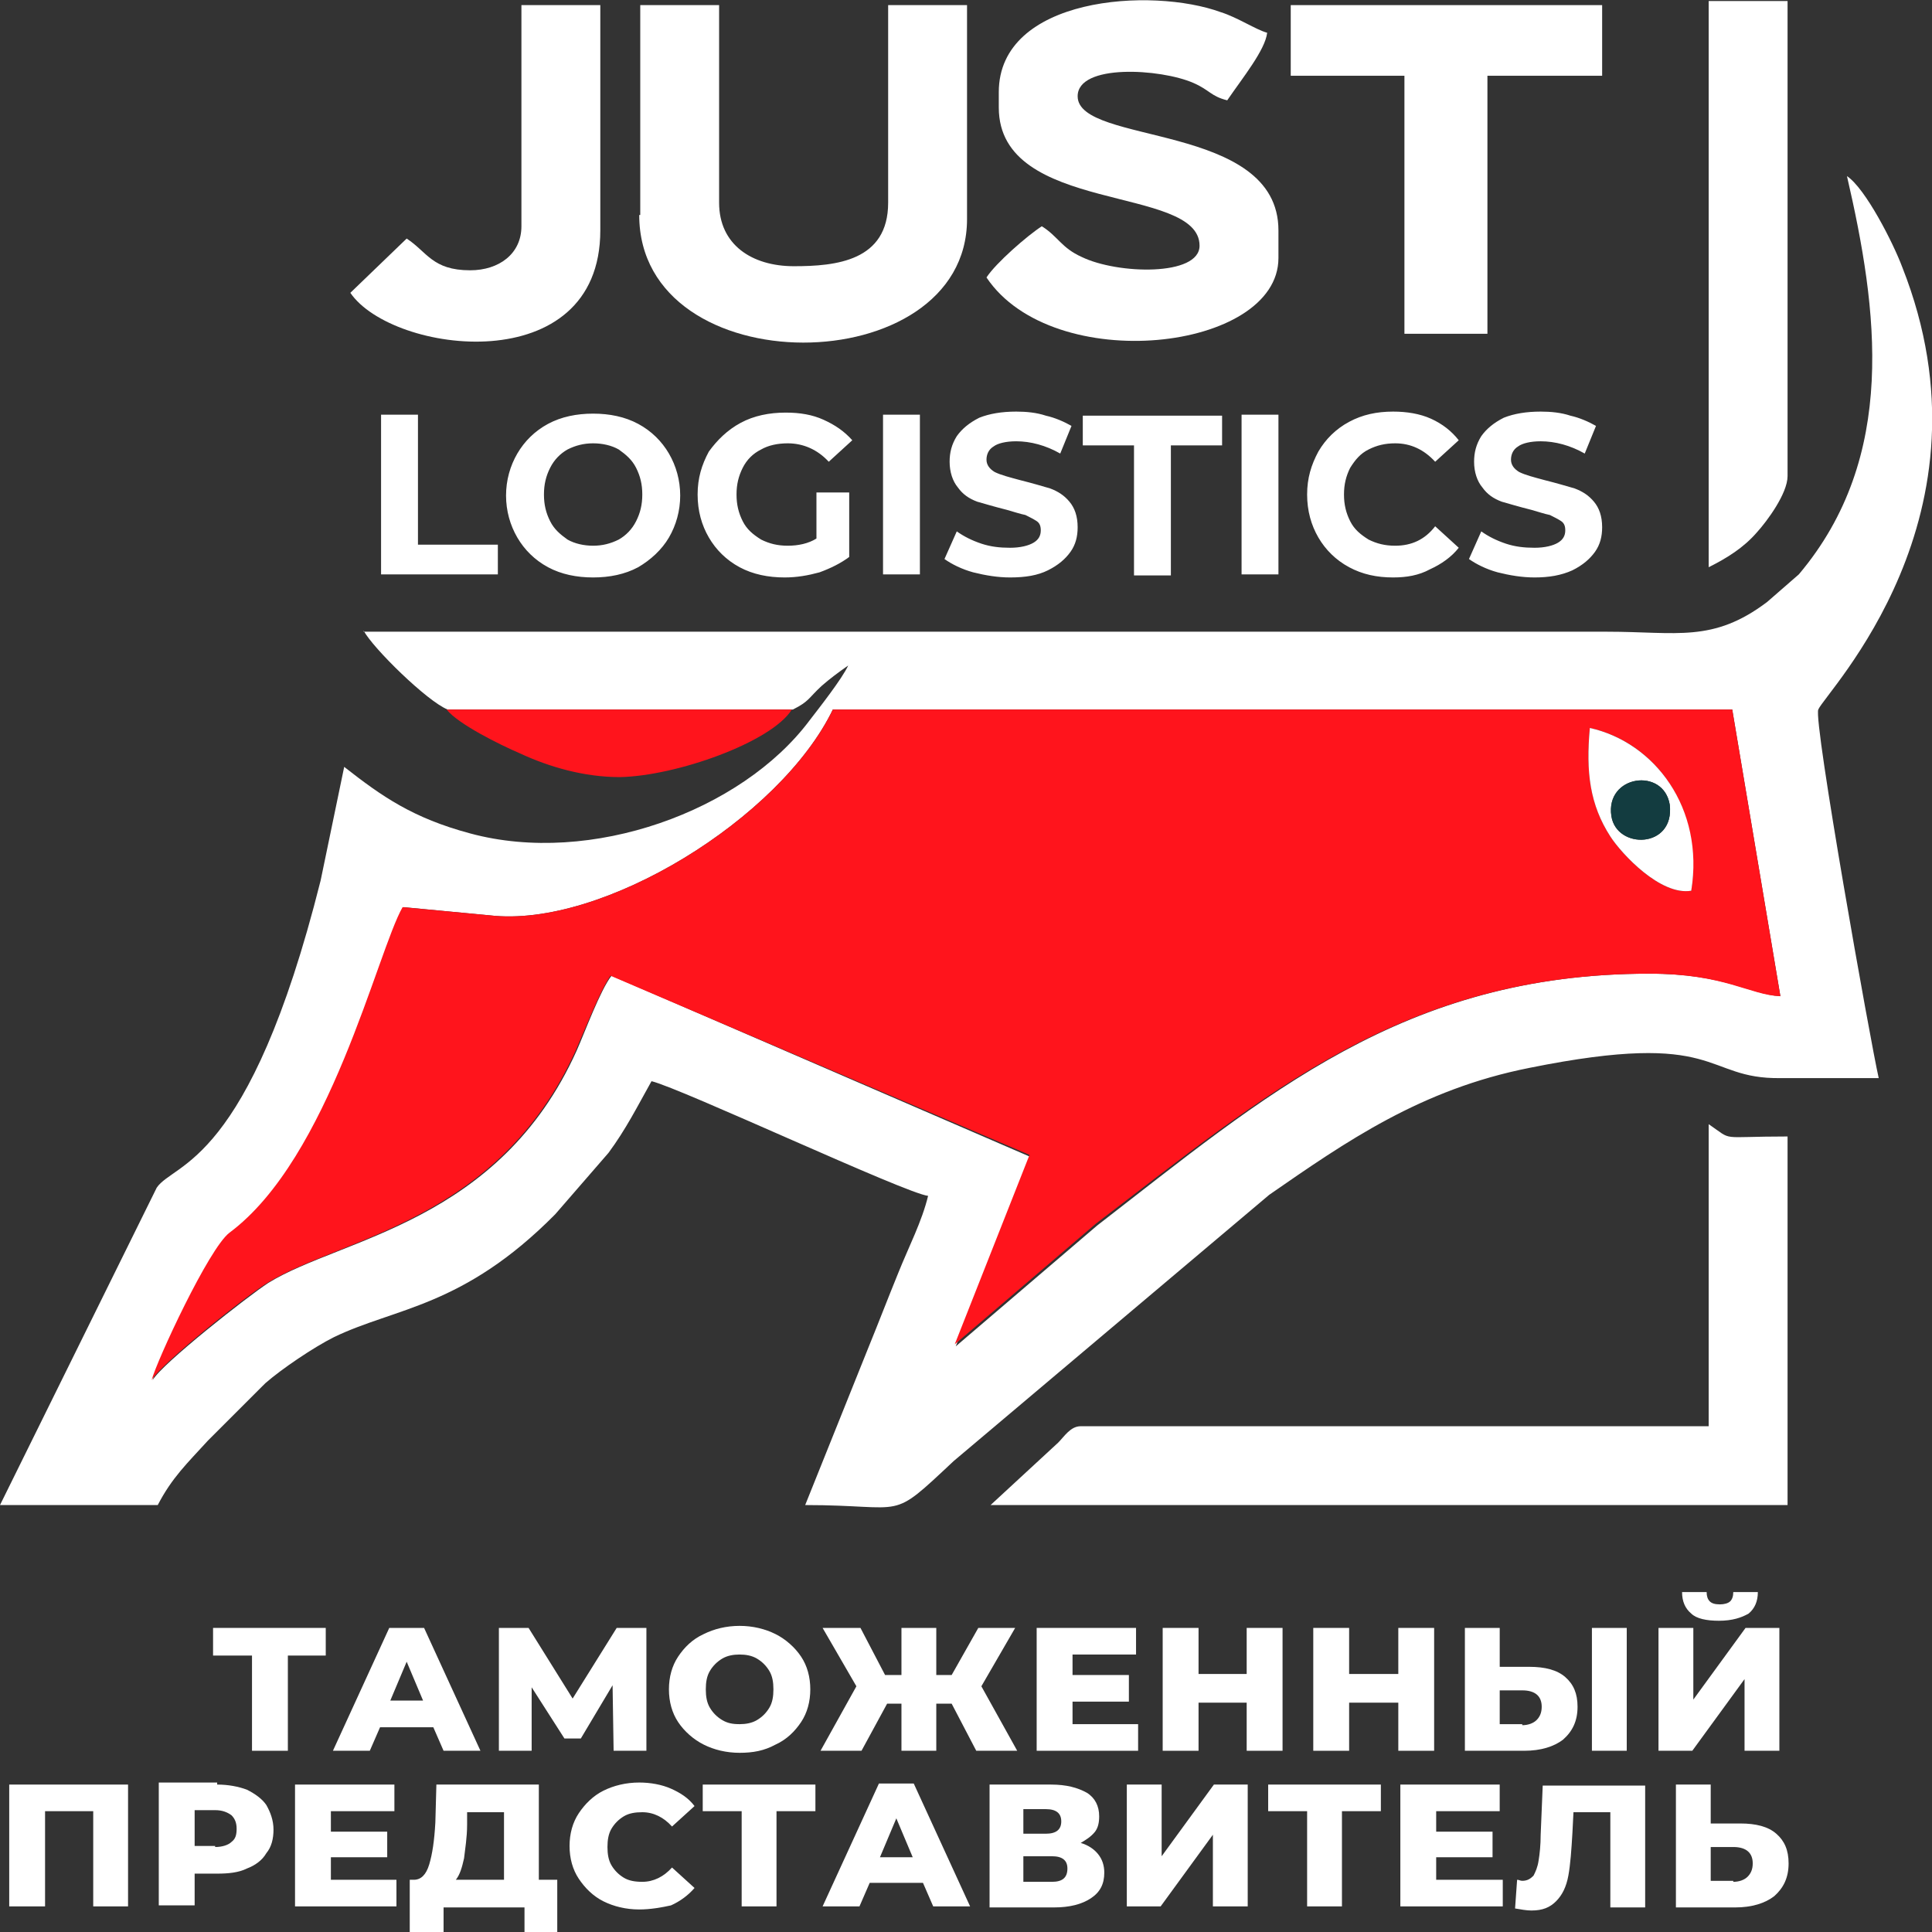 <?xml version="1.0" encoding="UTF-8"?> <svg xmlns="http://www.w3.org/2000/svg" width="71" height="71" viewBox="0 0 71 71" fill="none"><rect x="0" y="0" width="71" height="71" fill="#333333" stroke="none"/><path d="M13.364 23.177C13.703 23.817 15.698 25.774 16.451 26.075H29.138C29.74 25.774 29.703 25.661 30.192 25.209C30.493 24.946 30.794 24.72 31.171 24.457C30.945 24.946 30.117 26 29.74 26.489C27.256 29.8 21.722 31.831 17.279 30.628C15.171 30.063 14.042 29.273 12.649 28.182L11.783 32.358C9.148 42.856 6.4 42.705 5.76 43.646L0 55.31H5.797C6.324 54.294 6.889 53.767 7.642 52.94L9.75 50.833C10.353 50.306 11.52 49.516 12.273 49.139C14.531 48.048 17.016 48.048 20.404 44.624L22.362 42.367C23.002 41.501 23.416 40.674 23.943 39.733C25.035 39.996 33.316 43.872 34.107 43.947C33.881 44.888 33.392 45.828 33.015 46.769C32.601 47.785 32.3 48.575 31.886 49.591L29.59 55.31C33.392 55.31 32.639 55.95 35.048 53.692L46.643 43.909C49.467 41.953 52.215 40.034 56.205 39.244C63.283 37.814 62.567 39.658 65.428 39.62C66.633 39.62 67.838 39.62 69.042 39.62C68.741 38.303 66.633 26.489 66.821 26.075C67.085 25.435 73.522 18.963 69.908 9.82C69.57 8.917 68.553 6.923 67.875 6.472C69.005 11.363 69.758 16.781 66.106 21.108L64.939 22.124C62.944 23.629 61.626 23.215 59.066 23.215H13.364V23.177ZM17.995 33.638C22.136 34.127 28.686 30.063 30.606 26.075H63.659L65.428 36.61C64.299 36.535 63.395 35.782 60.61 35.782C51.575 35.782 46.455 40.297 40.319 45.038L35.123 49.478L37.872 42.517L22.474 35.857C22.06 36.384 21.496 37.927 21.195 38.604C18.334 44.963 12.536 45.49 9.863 47.145C9.11 47.634 5.948 50.118 5.609 50.72C5.797 50.005 7.717 45.866 8.47 45.301C12.16 42.555 13.854 34.992 14.832 33.337L17.995 33.638Z" fill="white"></path><path d="M17.995 33.638L14.795 33.337C13.854 34.992 12.122 42.555 8.433 45.301C7.68 45.866 5.76 50.005 5.572 50.72C5.91 50.118 9.073 47.597 9.826 47.145C12.498 45.49 18.296 44.925 21.157 38.604C21.458 37.927 22.06 36.384 22.437 35.857L37.834 42.442L35.086 49.403L40.281 44.963C46.455 40.26 51.575 35.782 60.61 35.782C63.395 35.782 64.299 36.572 65.428 36.61L63.659 26.075H30.606C28.686 30.063 22.136 34.127 17.995 33.638ZM62.153 32.734C61.024 32.923 59.593 31.38 59.179 30.74C58.426 29.574 58.276 28.332 58.426 26.752C60.798 27.279 62.605 29.649 62.153 32.734Z" fill="#FF141C"></path><path d="M62.793 52.413H39.716C39.34 52.413 39.114 52.789 38.888 53.015L36.403 55.31H65.692V41.765C63.094 41.765 63.734 41.953 62.793 41.313V52.413Z" fill="white"></path><path d="M23.491 7.901C23.491 14.185 35.538 14.072 35.538 8.052V0.188H32.639V7.45C32.639 9.595 30.719 9.783 29.175 9.783C27.632 9.783 26.427 8.993 26.427 7.45V0.188H23.529V7.901H23.491Z" fill="white"></path><path d="M47.434 2.784H51.612V12.266H54.662V2.784H58.878V0.188H47.434V2.784Z" fill="white"></path><path d="M62.793 20.845C63.471 20.506 64.073 20.13 64.563 19.566C64.939 19.152 65.692 18.136 65.692 17.496V0.038H62.793V20.845Z" fill="white"></path><path d="M19.162 8.315C19.162 9.331 18.334 9.933 17.279 9.933C15.886 9.933 15.698 9.256 14.945 8.767L12.875 10.761C14.418 13.018 22.061 13.997 22.061 8.466V0.188H19.162V8.315Z" fill="white"></path><path d="M29.1 26.075H16.414C16.828 26.602 18.334 27.354 19.124 27.693C20.178 28.182 21.458 28.558 22.776 28.558C24.846 28.52 28.347 27.279 29.1 26.075Z" fill="#FF141C"></path><path d="M62.153 32.734C62.643 29.687 60.798 27.279 58.426 26.752C58.276 28.37 58.426 29.574 59.179 30.74C59.593 31.38 61.024 32.923 62.153 32.734ZM59.217 29.988C58.991 28.483 61.137 28.182 61.363 29.574C61.551 31.192 59.405 31.23 59.217 29.988Z" fill="white"></path><path d="M59.217 29.988C59.405 31.229 61.551 31.192 61.363 29.574C61.137 28.182 58.991 28.483 59.217 29.988Z" fill="#133C40"></path><path d="M56.394 21.221C55.942 21.221 55.49 21.146 55.038 21.033C54.624 20.92 54.248 20.732 53.984 20.544L54.436 19.528C54.699 19.716 55.001 19.866 55.339 19.979C55.678 20.092 56.017 20.13 56.394 20.13C56.77 20.13 57.071 20.055 57.259 19.942C57.447 19.829 57.523 19.678 57.523 19.49C57.523 19.34 57.485 19.227 57.372 19.151C57.259 19.076 57.109 19.001 56.958 18.926C56.77 18.888 56.544 18.813 56.281 18.738C55.829 18.625 55.452 18.512 55.189 18.437C54.888 18.324 54.662 18.173 54.474 17.91C54.285 17.684 54.172 17.346 54.172 16.969C54.172 16.631 54.248 16.33 54.436 16.029C54.624 15.765 54.888 15.54 55.264 15.351C55.641 15.201 56.092 15.126 56.619 15.126C56.996 15.126 57.372 15.163 57.711 15.276C58.05 15.351 58.389 15.502 58.652 15.652L58.238 16.668C57.711 16.367 57.146 16.217 56.619 16.217C56.243 16.217 55.942 16.292 55.791 16.405C55.603 16.518 55.528 16.706 55.528 16.894C55.528 17.082 55.641 17.233 55.829 17.346C56.055 17.458 56.356 17.534 56.77 17.646C57.222 17.759 57.598 17.872 57.862 17.948C58.163 18.06 58.389 18.211 58.577 18.437C58.765 18.662 58.878 18.963 58.878 19.377C58.878 19.716 58.803 20.017 58.615 20.28C58.426 20.544 58.163 20.77 57.786 20.958C57.372 21.146 56.92 21.221 56.394 21.221ZM51.198 21.221C50.596 21.221 50.069 21.108 49.58 20.845C49.09 20.581 48.714 20.205 48.45 19.754C48.187 19.302 48.036 18.775 48.036 18.173C48.036 17.571 48.187 17.082 48.45 16.593C48.714 16.142 49.09 15.765 49.58 15.502C50.069 15.239 50.596 15.126 51.198 15.126C51.688 15.126 52.177 15.201 52.591 15.389C53.005 15.577 53.344 15.841 53.608 16.179L52.742 16.969C52.328 16.518 51.838 16.292 51.274 16.292C50.897 16.292 50.596 16.367 50.295 16.518C49.994 16.668 49.805 16.894 49.617 17.195C49.467 17.496 49.391 17.797 49.391 18.173C49.391 18.549 49.467 18.851 49.617 19.151C49.768 19.453 49.994 19.641 50.295 19.829C50.596 19.979 50.897 20.055 51.274 20.055C51.876 20.055 52.365 19.829 52.742 19.34L53.608 20.13C53.344 20.468 52.968 20.732 52.554 20.92C52.139 21.146 51.688 21.221 51.198 21.221ZM45.627 15.239H46.982V21.108H45.627V15.239ZM41.674 16.367H39.792V15.276H44.911V16.367H43.029V21.146H41.674V16.367ZM37.119 21.221C36.667 21.221 36.215 21.146 35.764 21.033C35.349 20.92 34.973 20.732 34.709 20.544L35.161 19.528C35.425 19.716 35.726 19.866 36.065 19.979C36.404 20.092 36.742 20.13 37.119 20.13C37.495 20.13 37.796 20.055 37.985 19.942C38.173 19.829 38.248 19.678 38.248 19.49C38.248 19.34 38.211 19.227 38.098 19.151C37.985 19.076 37.834 19.001 37.684 18.926C37.495 18.888 37.269 18.813 37.006 18.738C36.554 18.625 36.178 18.512 35.914 18.437C35.613 18.324 35.387 18.173 35.199 17.91C35.011 17.684 34.898 17.346 34.898 16.969C34.898 16.631 34.973 16.33 35.161 16.029C35.349 15.765 35.613 15.54 35.989 15.351C36.366 15.201 36.818 15.126 37.345 15.126C37.721 15.126 38.098 15.163 38.436 15.276C38.775 15.351 39.114 15.502 39.377 15.652L38.963 16.668C38.436 16.367 37.872 16.217 37.345 16.217C36.968 16.217 36.667 16.292 36.517 16.405C36.328 16.518 36.253 16.706 36.253 16.894C36.253 17.082 36.366 17.233 36.554 17.346C36.78 17.458 37.081 17.534 37.495 17.646C37.947 17.759 38.324 17.872 38.587 17.948C38.888 18.06 39.114 18.211 39.302 18.437C39.49 18.662 39.603 18.963 39.603 19.377C39.603 19.716 39.528 20.017 39.34 20.28C39.152 20.544 38.888 20.77 38.512 20.958C38.135 21.146 37.684 21.221 37.119 21.221ZM32.451 15.239H33.806V21.108H32.451V15.239ZM29.966 18.098H31.208V20.468C30.907 20.694 30.531 20.882 30.117 21.033C29.703 21.146 29.288 21.221 28.837 21.221C28.234 21.221 27.67 21.108 27.18 20.845C26.691 20.581 26.314 20.205 26.051 19.754C25.787 19.302 25.637 18.775 25.637 18.173C25.637 17.571 25.787 17.082 26.051 16.593C26.352 16.179 26.729 15.803 27.218 15.54C27.707 15.276 28.272 15.163 28.874 15.163C29.401 15.163 29.853 15.239 30.267 15.427C30.681 15.615 31.02 15.841 31.321 16.179L30.456 16.969C30.041 16.518 29.514 16.292 28.95 16.292C28.573 16.292 28.234 16.367 27.971 16.518C27.67 16.668 27.444 16.894 27.293 17.195C27.143 17.496 27.067 17.797 27.067 18.173C27.067 18.549 27.143 18.851 27.293 19.151C27.444 19.453 27.67 19.641 27.971 19.829C28.272 19.979 28.573 20.055 28.95 20.055C29.326 20.055 29.703 19.979 30.004 19.791V18.098H29.966ZM21.797 20.055C22.136 20.055 22.437 19.979 22.738 19.829C23.002 19.678 23.227 19.453 23.378 19.151C23.529 18.851 23.604 18.549 23.604 18.173C23.604 17.797 23.529 17.496 23.378 17.195C23.227 16.894 23.002 16.706 22.738 16.518C22.475 16.367 22.136 16.292 21.797 16.292C21.458 16.292 21.157 16.367 20.856 16.518C20.592 16.668 20.366 16.894 20.216 17.195C20.065 17.496 19.99 17.797 19.99 18.173C19.99 18.549 20.065 18.851 20.216 19.151C20.366 19.453 20.592 19.641 20.856 19.829C21.119 19.979 21.458 20.055 21.797 20.055ZM21.797 21.221C21.195 21.221 20.63 21.108 20.14 20.845C19.651 20.581 19.275 20.205 19.011 19.754C18.748 19.302 18.597 18.775 18.597 18.211C18.597 17.646 18.748 17.12 19.011 16.668C19.275 16.217 19.651 15.841 20.14 15.577C20.63 15.314 21.195 15.201 21.797 15.201C22.399 15.201 22.964 15.314 23.453 15.577C23.943 15.841 24.319 16.217 24.583 16.668C24.846 17.12 24.997 17.646 24.997 18.211C24.997 18.775 24.846 19.302 24.583 19.754C24.319 20.205 23.905 20.581 23.453 20.845C22.964 21.108 22.399 21.221 21.797 21.221ZM14.004 15.239H15.36V20.017H18.296V21.108H14.004V15.239Z" fill="white"></path><path d="M36.705 3.386V3.951C36.705 7.901 44.083 6.773 44.083 9.03C44.083 10.159 41.072 10.084 39.754 9.444C39.001 9.105 38.888 8.692 38.286 8.315C37.759 8.654 36.592 9.67 36.253 10.197C38.7 13.846 46.982 12.906 46.982 9.482V8.466C46.982 4.477 39.603 5.343 39.603 3.537C39.603 2.333 42.653 2.521 43.857 3.048C44.46 3.311 44.497 3.537 45.1 3.687C45.664 2.86 46.493 1.844 46.568 1.204C46.154 1.091 45.476 0.64 44.874 0.451C42.314 -0.489 36.705 -0.113 36.705 3.386Z" fill="white"></path><path d="M11.971 60.841H10.579V64.34H9.261V60.841H7.83V59.825H11.971V60.841Z" fill="white"></path><path d="M15.548 62.496L14.945 61.067L14.343 62.496H15.548ZM15.924 63.475H13.967L13.59 64.34H12.235L14.305 59.825H15.585L17.656 64.34H16.301L15.924 63.475Z" fill="white"></path><path d="M22.55 64.34L22.512 61.932L21.345 63.889H20.743L19.538 62.007V64.34H18.334V59.825H19.425L21.044 62.421L22.663 59.825H23.755V64.34H22.55Z" fill="white"></path><path d="M27.18 63.362C27.406 63.362 27.632 63.324 27.82 63.211C28.009 63.099 28.159 62.948 28.272 62.76C28.385 62.572 28.423 62.346 28.423 62.083C28.423 61.819 28.385 61.593 28.272 61.405C28.159 61.217 28.009 61.067 27.82 60.954C27.632 60.841 27.406 60.803 27.18 60.803C26.954 60.803 26.729 60.841 26.54 60.954C26.352 61.067 26.201 61.217 26.089 61.405C25.976 61.593 25.938 61.819 25.938 62.083C25.938 62.346 25.976 62.572 26.089 62.76C26.201 62.948 26.352 63.099 26.54 63.211C26.729 63.324 26.917 63.362 27.18 63.362ZM27.18 64.415C26.691 64.415 26.239 64.303 25.863 64.114C25.486 63.926 25.147 63.625 24.922 63.287C24.696 62.948 24.583 62.534 24.583 62.083C24.583 61.631 24.696 61.217 24.922 60.879C25.147 60.54 25.449 60.239 25.863 60.051C26.239 59.863 26.691 59.75 27.18 59.75C27.67 59.75 28.122 59.863 28.498 60.051C28.874 60.239 29.213 60.54 29.439 60.879C29.665 61.217 29.778 61.631 29.778 62.083C29.778 62.534 29.665 62.948 29.439 63.287C29.213 63.625 28.912 63.926 28.498 64.114C28.084 64.34 27.67 64.415 27.18 64.415Z" fill="white"></path><path d="M34.973 62.609H34.408V64.34H33.128V62.609H32.601L31.66 64.34H30.154L31.472 61.97L30.23 59.825H31.622L32.526 61.556H33.128V59.825H34.408V61.556H34.973L35.952 59.825H37.307L36.065 61.97L37.382 64.34H35.877L34.973 62.609Z" fill="white"></path><path d="M41.825 63.362V64.34H38.097V59.825H41.749V60.803H39.415V61.556H41.486V62.534H39.415V63.362H41.825Z" fill="white"></path><path d="M47.133 59.825V64.34H45.815V62.572H44.046V64.34H42.728V59.825H44.046V61.518H45.815V59.825H47.133Z" fill="white"></path><path d="M52.704 59.825V64.34H51.387V62.572H49.58V64.34H48.262V59.825H49.58V61.518H51.387V59.825H52.704Z" fill="white"></path><path d="M58.502 59.825H59.782V64.34H58.502V59.825ZM55.942 63.4C56.167 63.4 56.356 63.324 56.469 63.211C56.582 63.099 56.657 62.948 56.657 62.722C56.657 62.346 56.431 62.12 55.942 62.12H55.114V63.362H55.942V63.4ZM56.205 61.255C56.77 61.255 57.222 61.368 57.523 61.631C57.824 61.895 57.974 62.233 57.974 62.722C57.974 63.249 57.786 63.625 57.447 63.926C57.109 64.19 56.619 64.34 56.017 64.34H53.834V59.825H55.114V61.255H56.205Z" fill="white"></path><path d="M63.17 59.562C62.718 59.562 62.342 59.486 62.153 59.298C61.927 59.11 61.815 58.847 61.815 58.508H62.718C62.718 58.659 62.756 58.772 62.831 58.847C62.906 58.922 63.019 58.96 63.207 58.96C63.358 58.96 63.508 58.922 63.584 58.847C63.659 58.772 63.697 58.659 63.697 58.508H64.6C64.6 58.847 64.487 59.11 64.261 59.298C63.998 59.449 63.659 59.562 63.17 59.562ZM60.949 59.825H62.229V62.459L64.148 59.825H65.391V64.34H64.111V61.706L62.191 64.34H60.949V59.825Z" fill="white"></path><path d="M4.706 65.582V70.059H3.426V66.56H1.656V70.059H0.339V65.582H4.706Z" fill="white"></path><path d="M7.906 67.877C8.169 67.877 8.395 67.802 8.508 67.689C8.659 67.576 8.696 67.425 8.696 67.2C8.696 66.974 8.621 66.823 8.508 66.711C8.357 66.598 8.169 66.522 7.906 66.522H7.153V67.839H7.906V67.877ZM7.981 65.582C8.395 65.582 8.771 65.657 9.073 65.77C9.374 65.921 9.637 66.109 9.788 66.334C9.938 66.598 10.051 66.899 10.051 67.237C10.051 67.576 9.976 67.877 9.788 68.103C9.637 68.366 9.374 68.554 9.073 68.667C8.771 68.818 8.395 68.855 7.981 68.855H7.153V70.022H5.835V65.507H7.981V65.582Z" fill="white"></path><path d="M14.569 69.081V70.059H10.842V65.582H14.494V66.56H12.16V67.313H14.23V68.253H12.16V69.081H14.569Z" fill="white"></path><path d="M17.166 67.049C17.166 67.538 17.091 67.952 17.054 68.291C16.978 68.629 16.903 68.893 16.752 69.081H18.522V66.598H17.166V67.049ZM20.479 69.081V71H19.275V70.097H16.301V71H15.058V69.081H15.209C15.473 69.081 15.661 68.893 15.774 68.517C15.887 68.14 15.962 67.651 15.999 66.974L16.037 65.582H19.802V69.081H20.479Z" fill="white"></path><path d="M23.491 70.172C23.002 70.172 22.55 70.059 22.173 69.871C21.797 69.683 21.496 69.382 21.27 69.043C21.044 68.705 20.931 68.291 20.931 67.839C20.931 67.388 21.044 66.974 21.27 66.635C21.496 66.297 21.797 65.996 22.173 65.808C22.55 65.62 23.002 65.507 23.491 65.507C23.905 65.507 24.319 65.582 24.658 65.732C24.997 65.883 25.298 66.071 25.524 66.372L24.696 67.124C24.394 66.786 24.018 66.598 23.604 66.598C23.34 66.598 23.114 66.635 22.926 66.748C22.738 66.861 22.587 67.012 22.474 67.2C22.362 67.388 22.324 67.614 22.324 67.877C22.324 68.14 22.362 68.366 22.474 68.554C22.587 68.742 22.738 68.893 22.926 69.006C23.114 69.119 23.34 69.156 23.604 69.156C24.018 69.156 24.394 68.968 24.696 68.63L25.524 69.382C25.298 69.645 24.997 69.871 24.658 70.022C24.319 70.097 23.905 70.172 23.491 70.172Z" fill="white"></path><path d="M29.966 66.56H28.536V70.059H27.256V66.56H25.825V65.582H29.966V66.56Z" fill="white"></path><path d="M33.542 68.253L32.94 66.823L32.338 68.253H33.542ZM33.919 69.194H31.961L31.585 70.059H30.23L32.3 65.544H33.58L35.651 70.059H34.295L33.919 69.194Z" fill="white"></path><path d="M38.662 69.156C39.039 69.156 39.227 69.006 39.227 68.667C39.227 68.366 39.039 68.216 38.662 68.216H37.608V69.156H38.662ZM37.608 67.388H38.436C38.813 67.388 39.001 67.237 39.001 66.936C39.001 66.635 38.813 66.485 38.436 66.485H37.608V67.388ZM39.716 67.727C39.98 67.802 40.206 67.952 40.356 68.14C40.507 68.329 40.582 68.554 40.582 68.818C40.582 69.232 40.432 69.533 40.093 69.758C39.754 69.984 39.302 70.097 38.737 70.097H36.366V65.582H38.625C39.189 65.582 39.603 65.695 39.942 65.883C40.243 66.071 40.394 66.372 40.394 66.748C40.394 66.974 40.356 67.162 40.243 67.313C40.093 67.501 39.905 67.614 39.716 67.727Z" fill="white"></path><path d="M41.41 65.582H42.69V68.216L44.61 65.582H45.853V70.059H44.573V67.425L42.653 70.059H41.41V65.582Z" fill="white"></path><path d="M50.746 66.56H49.316V70.059H48.036V66.56H46.605V65.582H50.746V66.56Z" fill="white"></path><path d="M55.226 69.081V70.059H51.462V65.582H55.113V66.56H52.779V67.313H54.85V68.253H52.779V69.081H55.226Z" fill="white"></path><path d="M60.459 65.582V70.097H59.179V66.598H57.824L57.786 67.35C57.749 67.99 57.711 68.517 57.636 68.93C57.56 69.344 57.41 69.645 57.184 69.871C56.958 70.097 56.694 70.21 56.28 70.21C56.092 70.21 55.904 70.172 55.678 70.135L55.753 69.081C55.829 69.081 55.866 69.119 55.942 69.119C56.13 69.119 56.243 69.043 56.356 68.93C56.431 68.78 56.506 68.629 56.544 68.366C56.582 68.14 56.619 67.802 56.619 67.425L56.694 65.62H60.459V65.582Z" fill="white"></path><path d="M63.697 69.156C63.922 69.156 64.111 69.081 64.224 68.968C64.337 68.855 64.412 68.705 64.412 68.479C64.412 68.103 64.186 67.877 63.697 67.877H62.868V69.119H63.697V69.156ZM63.96 67.012C64.525 67.012 64.977 67.124 65.278 67.388C65.579 67.651 65.73 67.99 65.73 68.479C65.73 69.006 65.541 69.382 65.203 69.683C64.864 69.946 64.374 70.097 63.772 70.097H61.589V65.582H62.868V67.012H63.96Z" fill="white"></path></svg> 